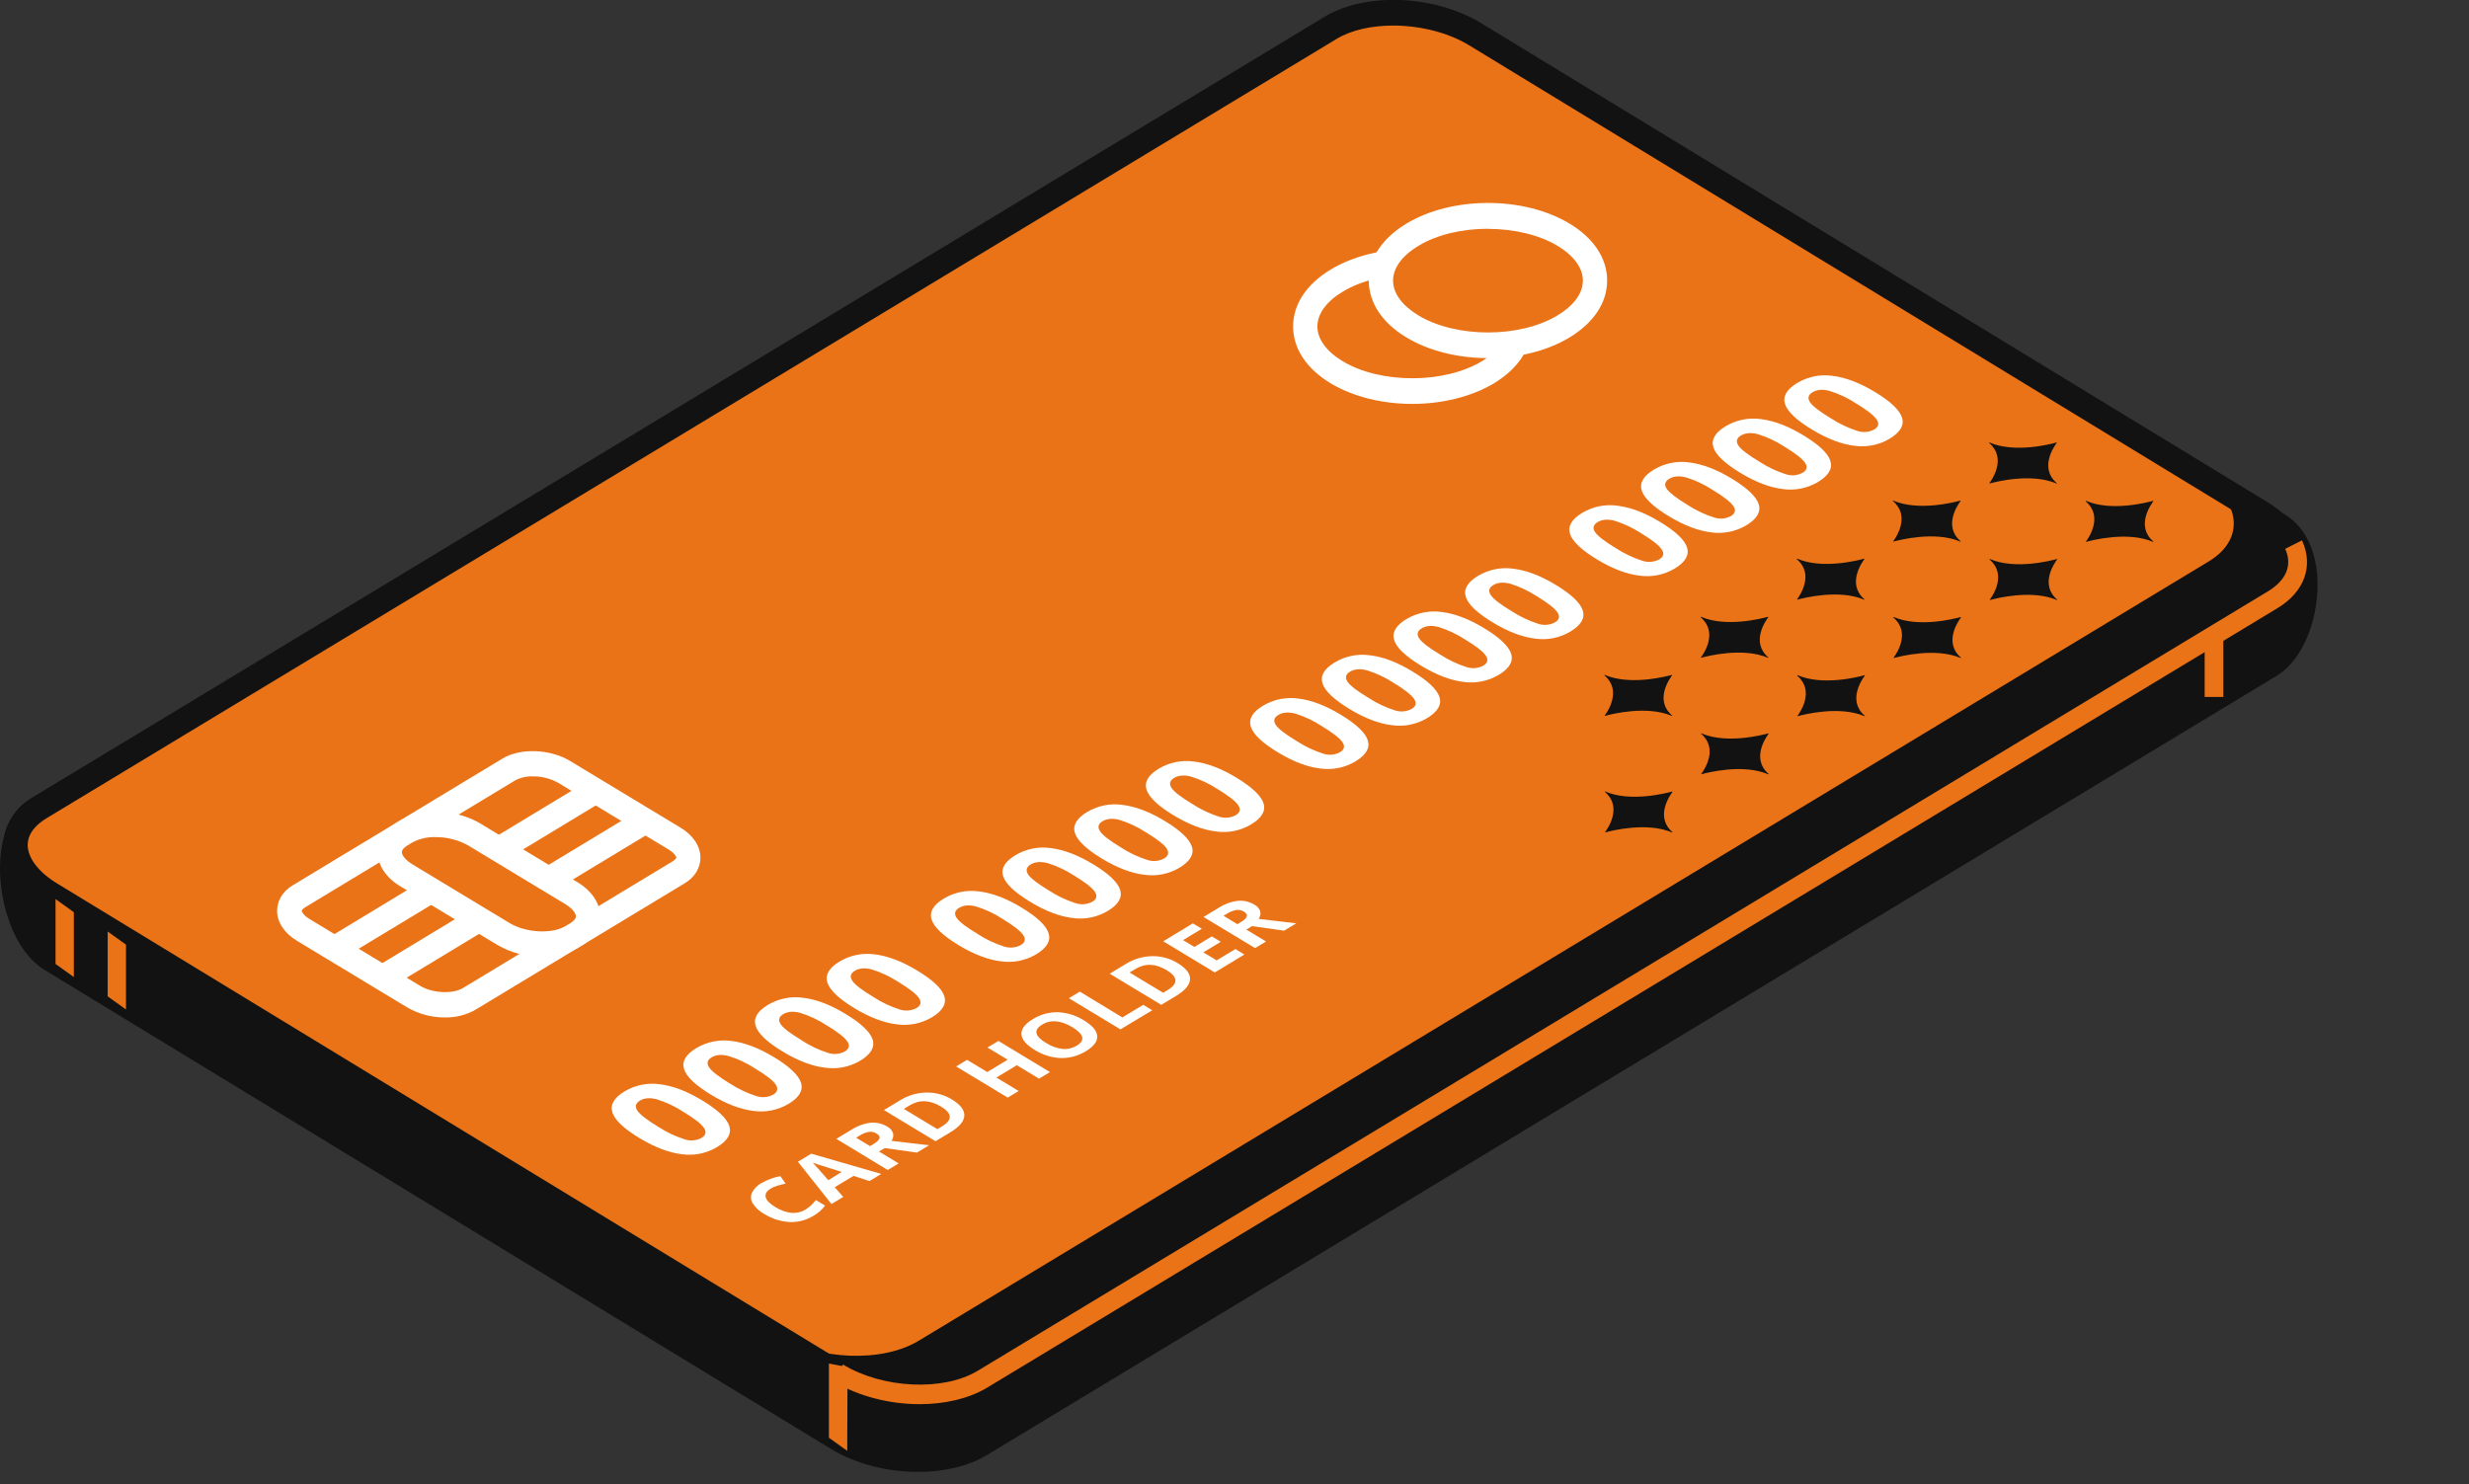 <svg width="163" height="98" viewBox="0 0 163 98" fill="none" xmlns="http://www.w3.org/2000/svg">
<rect x="0" y="0" width="163" height="98" fill="#333333" stroke="none"/>
<g clip-path="url(#clip0_1289_14966)">
<path d="M149.925 43.892L64.749 95.359C62.305 96.833 58.048 96.647 55.232 94.946L3.356 63.342C0.54 61.637 -0.144 55.035 2.294 53.562L87.849 6.122C90.292 4.649 94.549 4.834 97.365 6.535L150.472 34.704C153.282 36.405 152.363 42.417 149.925 43.892Z" fill="#121212"/>
<path d="M60.607 97.198C58.605 97.198 56.507 96.686 54.832 95.663L2.954 64.057C0.927 62.831 0 59.727 0 57.362C0 55.209 0.691 53.557 1.895 52.83L87.47 5.382C90.145 3.766 94.677 3.948 97.762 5.81L150.824 33.957C152.221 34.809 153 36.489 153 38.615C153 41.196 151.899 43.663 150.322 44.616L65.152 96.085C63.914 96.831 62.296 97.198 60.607 97.198ZM91.96 5.974C90.552 5.974 89.221 6.262 88.25 6.848L2.67 54.302C2.018 54.694 1.603 55.875 1.603 57.371C1.603 59.655 2.507 61.861 3.758 62.617L55.635 94.231C58.181 95.766 62.173 95.955 64.349 94.642L149.525 43.174C150.596 42.528 151.405 40.572 151.405 38.623C151.405 37.113 150.916 35.952 150.066 35.438L97.005 7.28C95.573 6.427 93.708 5.974 91.96 5.974Z" fill="#121212"/>
<path d="M149.926 39.607L64.75 91.076C62.306 92.549 58.05 92.365 55.233 90.663L3.358 59.057C0.541 57.352 0.235 54.779 2.673 53.306L87.85 1.84C90.293 0.365 94.55 0.551 97.367 2.252L149.244 33.858C152.06 35.56 152.365 38.139 149.926 39.607Z" fill="#EA7317"/>
<path d="M60.607 92.915C58.605 92.915 56.507 92.404 54.832 91.381L2.954 59.773C1.222 58.728 0.227 57.277 0.227 55.797C0.227 54.517 0.955 53.371 2.274 52.575L87.449 1.106C90.151 -0.525 94.682 -0.345 97.767 1.519L149.646 33.127C151.378 34.173 152.374 35.623 152.374 37.102C152.374 38.383 151.646 39.529 150.327 40.325L65.152 91.8C63.914 92.549 62.296 92.915 60.607 92.915ZM91.971 1.688C90.562 1.688 89.225 1.976 88.25 2.564L3.074 54.031C2.506 54.372 1.828 54.962 1.828 55.804C1.828 56.646 2.55 57.601 3.758 58.331L55.635 89.938C58.181 91.473 62.173 91.664 64.349 90.351L149.525 38.883C150.094 38.541 150.773 37.952 150.773 37.109C150.773 36.267 150.052 35.312 148.843 34.583L96.964 2.975C95.558 2.126 93.711 1.688 91.971 1.688Z" fill="#121212"/>
<path d="M149.348 33.858L97.473 2.252C97.439 2.232 97.4 2.218 97.365 2.198L145.139 31.32C147.957 33.025 148.262 35.597 145.823 37.07L60.647 88.539C58.236 89.995 54.054 89.826 51.237 88.179L55.346 90.663C58.162 92.368 62.422 92.549 64.863 91.076L150.026 39.607C152.469 38.139 152.165 35.56 149.348 33.858Z" fill="#121212"/>
<path d="M60.713 92.724C58.745 92.724 56.681 92.213 55.032 91.221L55.648 90.106C58.29 91.701 62.283 91.887 64.549 90.518L149.724 39.05C150.95 38.308 151.353 37.312 150.864 36.243L151.973 35.682C152.755 37.369 152.136 39.092 150.344 40.166L65.17 91.633C63.954 92.365 62.368 92.724 60.713 92.724Z" fill="#EA7317"/>
<path d="M44.817 57.599L30.97 65.969C30.031 66.537 28.393 66.465 27.309 65.81L20.006 61.398C18.923 60.743 18.806 59.752 19.744 59.181L33.591 50.81C34.529 50.244 36.168 50.314 37.251 50.969L44.554 55.383C45.636 56.041 45.755 57.031 44.817 57.599Z" fill="#EA7317"/>
<path d="M29.369 67.186C28.508 67.193 27.659 66.969 26.903 66.536L19.598 62.122C18.774 61.624 18.295 60.903 18.295 60.146C18.295 59.464 18.671 58.857 19.328 58.46L33.175 50.09C34.354 49.381 36.31 49.45 37.635 50.249L44.938 54.661C45.762 55.159 46.241 55.88 46.241 56.638C46.241 57.319 45.865 57.926 45.208 58.325L31.361 66.695C30.748 67.034 30.062 67.203 29.369 67.186ZM35.178 51.267C34.769 51.252 34.363 51.345 33.999 51.54L20.152 59.909C19.989 60.012 19.919 60.109 19.919 60.145C19.919 60.18 20.01 60.426 20.408 60.671L27.711 65.084C28.543 65.595 29.881 65.66 30.57 65.241L44.417 56.871C44.58 56.769 44.65 56.673 44.65 56.636C44.65 56.598 44.558 56.356 44.161 56.111L36.858 51.697C36.341 51.408 35.764 51.261 35.178 51.267Z" fill="white"/>
<path d="M38.043 61.691L37.734 61.879C36.584 62.572 34.577 62.485 33.249 61.682L26.829 57.804C25.501 57.002 25.363 55.788 26.503 55.095L26.814 54.907C27.955 54.213 29.971 54.3 31.297 55.101L37.719 58.982C39.048 59.792 39.193 60.995 38.043 61.691Z" fill="#EA7317"/>
<path d="M35.784 63.181C34.759 63.19 33.75 62.924 32.852 62.409L26.43 58.528C25.478 57.954 24.933 57.13 24.933 56.271C24.933 55.512 25.361 54.82 26.109 54.368L26.418 54.182C27.809 53.342 30.131 53.429 31.703 54.375L38.123 58.255C39.075 58.83 39.62 59.654 39.622 60.513C39.622 61.27 39.193 61.964 38.446 62.416L38.136 62.603C37.412 63.004 36.602 63.203 35.784 63.181ZM28.756 55.279C28.224 55.259 27.695 55.381 27.22 55.633L26.909 55.819C26.796 55.889 26.532 56.07 26.532 56.271C26.532 56.472 26.747 56.782 27.231 57.079L33.651 60.958C34.717 61.6 36.439 61.693 37.336 61.152L37.644 60.966C37.758 60.896 38.02 60.716 38.02 60.515C38.02 60.313 37.805 60.003 37.323 59.706L30.903 55.826C30.242 55.459 29.504 55.271 28.756 55.279Z" fill="white"/>
<path d="M31.315 59.924L24.928 63.79L25.729 65.239L32.115 61.374L31.315 59.924Z" fill="white"/>
<path d="M27.949 58.132L21.561 61.997L22.362 63.446L28.75 59.582L27.949 58.132Z" fill="white"/>
<path d="M41.961 53.637L35.573 57.501L36.374 58.951L42.761 55.086L41.961 53.637Z" fill="white"/>
<path d="M38.676 51.651L32.288 55.515L33.089 56.964L39.476 53.1L38.676 51.651Z" fill="white"/>
<path d="M98.235 18.532C100.994 20.2 100.994 22.904 98.235 24.571C95.475 26.239 91 26.239 88.241 24.571C85.481 22.904 85.481 20.2 88.241 18.532C91 16.865 95.474 16.87 98.235 18.532Z" fill="#EA7317"/>
<path d="M93.237 26.672C91.295 26.672 89.353 26.215 87.84 25.308C86.246 24.344 85.37 23.015 85.37 21.557C85.37 20.099 86.246 18.773 87.84 17.806C90.865 15.977 95.609 15.977 98.635 17.806C100.227 18.768 101.105 20.099 101.105 21.557C101.105 23.015 100.227 24.339 98.635 25.308C97.12 26.215 95.179 26.672 93.237 26.672ZM93.237 18.133C91.561 18.133 89.886 18.508 88.639 19.262C87.563 19.913 86.972 20.728 86.972 21.557C86.972 22.385 87.563 23.2 88.639 23.852C91.132 25.354 95.341 25.355 97.834 23.852C98.911 23.202 99.504 22.387 99.504 21.558C99.504 20.73 98.911 19.915 97.834 19.264C96.593 18.508 94.911 18.133 93.237 18.133Z" fill="white"/>
<path d="M103.231 15.518C105.99 17.186 105.99 19.89 103.231 21.557C100.471 23.224 95.996 23.224 93.237 21.557C90.477 19.89 90.477 17.186 93.237 15.518C95.996 13.851 100.471 13.851 103.231 15.518Z" fill="#EA7317"/>
<path d="M98.234 23.647C96.291 23.647 94.349 23.19 92.836 22.275C91.244 21.313 90.366 19.983 90.366 18.524C90.366 17.065 91.244 15.74 92.836 14.773C95.863 12.944 100.606 12.944 103.631 14.773C105.225 15.735 106.101 17.066 106.101 18.524C106.101 19.982 105.225 21.306 103.631 22.275C102.118 23.197 100.176 23.647 98.234 23.647ZM98.234 15.106C96.558 15.106 94.884 15.482 93.637 16.236C92.561 16.886 91.968 17.702 91.968 18.531C91.968 19.359 92.561 20.174 93.637 20.826C96.13 22.331 100.339 22.331 102.83 20.826C103.907 20.174 104.5 19.358 104.5 18.531C104.5 17.704 103.907 16.886 102.83 16.236C101.585 15.489 99.909 15.113 98.234 15.113V15.106Z" fill="white"/>
<path d="M46.356 72.663C47.387 73.287 47.985 73.851 48.148 74.356C48.31 74.86 48.039 75.325 47.333 75.75C46.632 76.167 45.82 76.332 45.021 76.219C44.161 76.118 43.231 75.765 42.231 75.16C41.187 74.532 40.586 73.963 40.428 73.455C40.269 72.947 40.541 72.484 41.242 72.064C41.948 71.647 42.764 71.484 43.567 71.599C44.427 71.704 45.356 72.059 46.356 72.663ZM43.461 74.41C44.007 74.765 44.594 75.043 45.209 75.239C45.575 75.359 45.973 75.324 46.315 75.142C46.605 74.971 46.655 74.743 46.468 74.471C46.281 74.2 45.826 73.849 45.108 73.415C44.559 73.058 43.967 72.779 43.347 72.588C42.901 72.474 42.533 72.505 42.244 72.681C41.955 72.857 41.901 73.08 42.081 73.35C42.276 73.619 42.736 73.972 43.461 74.41Z" fill="white"/>
<path d="M51.087 69.803C52.12 70.428 52.717 70.992 52.879 71.496C53.041 71.999 52.77 72.464 52.065 72.891C51.363 73.307 50.551 73.472 49.751 73.359C48.891 73.258 47.962 72.906 46.962 72.302C45.919 71.671 45.318 71.103 45.159 70.597C45.001 70.091 45.272 69.629 45.974 69.208C46.679 68.79 47.495 68.626 48.298 68.741C49.16 68.848 50.089 69.201 51.087 69.803ZM48.192 71.552C48.738 71.907 49.326 72.186 49.94 72.381C50.307 72.502 50.704 72.466 51.045 72.282C51.338 72.111 51.387 71.883 51.208 71.612C51.029 71.341 50.566 70.989 49.847 70.556C49.299 70.198 48.707 69.92 48.087 69.73C47.639 69.616 47.271 69.647 46.982 69.822C46.689 69.992 46.637 70.222 46.819 70.49C47.002 70.758 47.466 71.112 48.192 71.555V71.552Z" fill="white"/>
<path d="M55.816 66.953C56.85 67.576 57.447 68.141 57.608 68.645C57.769 69.15 57.497 69.615 56.794 70.04C56.092 70.456 55.279 70.62 54.48 70.507C53.62 70.406 52.69 70.054 51.69 69.45C50.646 68.82 50.045 68.251 49.886 67.745C49.723 67.234 49.999 66.779 50.701 66.354C51.406 65.937 52.222 65.773 53.024 65.889C53.888 65.99 54.819 66.344 55.816 66.953ZM52.923 68.7C53.469 69.055 54.056 69.333 54.671 69.529C54.852 69.589 55.043 69.611 55.233 69.594C55.423 69.578 55.608 69.522 55.777 69.43C56.068 69.254 56.119 69.03 55.93 68.76C55.741 68.489 55.288 68.138 54.57 67.704C54.021 67.347 53.43 67.069 52.81 66.877C52.362 66.765 51.996 66.797 51.706 66.971C51.416 67.145 51.359 67.372 51.543 67.64C51.727 67.907 52.196 68.253 52.923 68.693V68.7Z" fill="white"/>
<path d="M60.549 64.087C61.582 64.71 62.179 65.275 62.341 65.779C62.503 66.284 62.231 66.749 61.527 67.174C60.826 67.591 60.014 67.755 59.215 67.643C58.355 67.541 57.423 67.191 56.424 66.584C55.381 65.953 54.78 65.385 54.621 64.879C54.462 64.373 54.734 63.91 55.435 63.488C56.141 63.072 56.958 62.909 57.76 63.023C58.62 63.13 59.55 63.485 60.549 64.087ZM57.654 65.834C58.2 66.189 58.788 66.468 59.402 66.662C59.769 66.783 60.166 66.748 60.508 66.566C60.798 66.395 60.849 66.166 60.661 65.895C60.474 65.624 60.02 65.273 59.301 64.838C58.752 64.482 58.16 64.204 57.54 64.011C57.094 63.898 56.726 63.929 56.436 64.105C56.143 64.284 56.09 64.506 56.273 64.773C56.455 65.041 56.928 65.396 57.659 65.834H57.654Z" fill="white"/>
<path d="M67.433 59.926C68.465 60.55 69.063 61.115 69.225 61.621C69.386 62.127 69.115 62.592 68.41 63.016C67.709 63.432 66.897 63.596 66.098 63.483C65.238 63.382 64.308 63.029 63.306 62.426C62.263 61.795 61.661 61.227 61.503 60.721C61.344 60.215 61.616 59.752 62.317 59.331C63.023 58.914 63.84 58.751 64.644 58.866C65.505 58.969 66.435 59.323 67.433 59.926ZM64.54 61.674C65.085 62.03 65.672 62.309 66.287 62.504C66.654 62.624 67.051 62.589 67.394 62.406C67.683 62.235 67.734 62.005 67.545 61.736C67.356 61.466 66.905 61.113 66.186 60.68C65.638 60.322 65.046 60.044 64.425 59.853C63.979 59.741 63.611 59.771 63.321 59.947C63.031 60.123 62.975 60.346 63.158 60.615C63.34 60.885 63.813 61.236 64.538 61.667L64.54 61.674Z" fill="white"/>
<path d="M72.157 57.064C73.191 57.688 73.788 58.253 73.949 58.759C74.11 59.264 73.838 59.729 73.134 60.153C72.433 60.57 71.62 60.735 70.821 60.622C69.961 60.52 69.031 60.167 68.032 59.563C66.989 58.932 66.387 58.364 66.227 57.858C66.064 57.357 66.34 56.893 67.042 56.469C67.747 56.051 68.564 55.888 69.366 56.004C70.233 56.11 71.163 56.464 72.157 57.064ZM69.264 58.813C69.809 59.168 70.397 59.447 71.012 59.642C71.378 59.763 71.775 59.728 72.116 59.544C72.408 59.374 72.458 59.146 72.269 58.874C72.08 58.603 71.629 58.251 70.911 57.818C70.362 57.461 69.769 57.183 69.15 56.991C68.702 56.88 68.335 56.909 68.045 57.084C67.755 57.26 67.7 57.485 67.882 57.753C68.065 58.02 68.542 58.378 69.269 58.817L69.264 58.813Z" fill="white"/>
<path d="M76.892 54.208C77.925 54.834 78.523 55.4 78.684 55.903C78.847 56.414 78.57 56.873 77.87 57.298C77.169 57.714 76.357 57.879 75.558 57.766C74.696 57.666 73.766 57.313 72.766 56.709C71.722 56.078 71.122 55.51 70.964 55.004C70.807 54.499 71.078 54.035 71.779 53.615C72.484 53.198 73.301 53.034 74.103 53.15C74.96 53.254 75.894 53.608 76.892 54.208ZM73.999 55.959C74.545 56.314 75.132 56.592 75.747 56.786C76.113 56.908 76.51 56.873 76.852 56.689C77.143 56.518 77.194 56.29 77.015 56.019C76.835 55.748 76.363 55.397 75.654 54.964C75.106 54.605 74.513 54.327 73.893 54.137C73.447 54.024 73.079 54.055 72.789 54.229C72.499 54.403 72.444 54.629 72.626 54.897C72.808 55.165 73.273 55.519 73.999 55.959Z" fill="white"/>
<path d="M81.624 51.351C82.656 51.977 83.253 52.544 83.415 53.045C83.578 53.547 83.3 54.014 82.601 54.438C81.9 54.856 81.088 55.021 80.289 54.907C79.429 54.806 78.499 54.454 77.497 53.85C76.454 53.22 75.852 52.651 75.694 52.145C75.531 51.634 75.808 51.179 76.508 50.754C77.214 50.337 78.031 50.173 78.835 50.289C79.696 50.393 80.626 50.747 81.624 51.351ZM78.73 53.099C79.276 53.454 79.863 53.733 80.478 53.929C80.845 54.049 81.242 54.013 81.584 53.83C81.874 53.654 81.925 53.43 81.737 53.16C81.547 52.89 81.096 52.538 80.377 52.105C79.829 51.746 79.237 51.468 78.616 51.278C78.17 51.165 77.802 51.197 77.512 51.371C77.222 51.545 77.166 51.77 77.349 52.04C77.531 52.309 78.004 52.66 78.73 53.099Z" fill="white"/>
<path d="M88.507 47.191C89.54 47.817 90.137 48.381 90.299 48.884C90.461 49.386 90.189 49.852 89.484 50.28C88.783 50.696 87.97 50.861 87.171 50.749C86.311 50.649 85.381 50.296 84.38 49.69C83.337 49.062 82.736 48.493 82.577 47.985C82.418 47.477 82.69 47.014 83.392 46.596C84.097 46.178 84.914 46.015 85.716 46.13C86.58 46.235 87.51 46.588 88.507 47.191ZM85.614 48.94C86.159 49.295 86.746 49.574 87.36 49.769C87.727 49.89 88.124 49.855 88.466 49.671C88.758 49.501 88.806 49.271 88.619 49.001C88.432 48.732 87.977 48.379 87.259 47.946C86.711 47.587 86.12 47.309 85.5 47.119C85.052 47.005 84.684 47.036 84.395 47.211C84.102 47.382 84.048 47.612 84.232 47.88C84.416 48.147 84.887 48.502 85.614 48.94Z" fill="white"/>
<path d="M93.238 44.333C94.271 44.957 94.868 45.522 95.03 46.026C95.193 46.538 94.915 46.996 94.216 47.421C93.515 47.838 92.703 48.003 91.904 47.89C91.044 47.789 90.114 47.436 89.114 46.833C88.071 46.201 87.47 45.632 87.31 45.128C87.147 44.616 87.422 44.161 88.125 43.738C88.829 43.32 89.646 43.157 90.448 43.273C91.311 43.374 92.241 43.727 93.238 44.333ZM90.343 46.081C90.889 46.437 91.478 46.716 92.093 46.911C92.459 47.031 92.856 46.995 93.198 46.812C93.489 46.642 93.54 46.412 93.351 46.142C93.162 45.873 92.71 45.52 91.992 45.085C91.443 44.728 90.851 44.451 90.231 44.26C89.783 44.146 89.417 44.178 89.127 44.354C88.837 44.529 88.781 44.753 88.964 45.022C89.146 45.291 89.617 45.641 90.343 46.081Z" fill="white"/>
<path d="M97.969 41.474C99.001 42.098 99.599 42.662 99.761 43.167C99.922 43.672 99.651 44.137 98.946 44.563C98.244 44.978 97.432 45.143 96.633 45.032C95.773 44.93 94.843 44.577 93.842 43.973C92.799 43.343 92.198 42.774 92.04 42.268C91.883 41.763 92.154 41.3 92.855 40.879C93.56 40.462 94.377 40.298 95.18 40.413C96.041 40.518 96.971 40.871 97.969 41.474ZM95.076 43.223C95.621 43.578 96.209 43.857 96.823 44.052C97.189 44.172 97.586 44.137 97.928 43.955C98.219 43.784 98.27 43.556 98.083 43.285C97.895 43.013 97.439 42.661 96.722 42.228C96.174 41.87 95.581 41.592 94.961 41.401C94.514 41.287 94.146 41.318 93.857 41.494C93.568 41.67 93.514 41.893 93.694 42.163C93.888 42.435 94.349 42.789 95.076 43.223Z" fill="white"/>
<path d="M102.699 38.615C103.732 39.24 104.329 39.805 104.491 40.31C104.654 40.821 104.374 41.28 103.677 41.704C102.975 42.121 102.163 42.286 101.363 42.173C100.503 42.072 99.573 41.72 98.573 41.116C97.529 40.485 96.928 39.917 96.769 39.411C96.611 38.905 96.882 38.442 97.584 38.022C98.289 37.604 99.106 37.441 99.909 37.556C100.772 37.66 101.702 38.013 102.699 38.615ZM99.806 40.364C100.351 40.719 100.938 40.997 101.552 41.193C101.919 41.315 102.317 41.279 102.658 41.096C102.95 40.925 102.999 40.697 102.812 40.426C102.624 40.154 102.171 39.803 101.451 39.368C100.903 39.011 100.31 38.733 99.69 38.543C99.244 38.43 98.876 38.46 98.588 38.635C98.294 38.806 98.24 39.036 98.425 39.304C98.609 39.571 99.079 39.926 99.806 40.364Z" fill="white"/>
<path d="M109.582 34.457C110.616 35.081 111.213 35.645 111.374 36.15C111.537 36.661 111.26 37.12 110.56 37.546C109.858 37.961 109.045 38.125 108.246 38.013C107.386 37.912 106.456 37.559 105.456 36.956C104.412 36.325 103.81 35.757 103.651 35.251C103.488 34.739 103.765 34.284 104.465 33.861C105.171 33.444 105.987 33.281 106.79 33.396C107.654 33.501 108.585 33.854 109.582 34.457ZM106.689 36.206C107.235 36.56 107.823 36.838 108.437 37.034C108.804 37.154 109.201 37.119 109.543 36.935C109.835 36.759 109.886 36.536 109.696 36.267C109.507 35.994 109.054 35.643 108.336 35.208C107.787 34.852 107.195 34.575 106.577 34.382C106.129 34.271 105.762 34.301 105.472 34.477C105.182 34.653 105.125 34.878 105.309 35.144C105.493 35.41 105.962 35.766 106.692 36.206H106.689Z" fill="white"/>
<path d="M114.314 31.597C115.347 32.222 115.944 32.787 116.106 33.29C116.269 33.802 115.991 34.262 115.292 34.687C114.59 35.102 113.779 35.267 112.98 35.156C112.12 35.054 111.19 34.702 110.19 34.097C109.146 33.466 108.545 32.898 108.386 32.392C108.223 31.891 108.499 31.425 109.201 31.002C109.906 30.585 110.723 30.422 111.525 30.537C112.387 30.642 113.316 30.995 114.314 31.597ZM111.419 33.347C111.966 33.702 112.554 33.98 113.169 34.175C113.535 34.297 113.932 34.262 114.274 34.078C114.564 33.901 114.615 33.677 114.427 33.408C114.236 33.137 113.785 32.786 113.066 32.351C112.518 31.993 111.926 31.715 111.306 31.524C110.859 31.41 110.491 31.442 110.201 31.618C109.911 31.794 109.857 32.017 110.038 32.286C110.237 32.554 110.693 32.908 111.416 33.347H111.419Z" fill="white"/>
<path d="M119.045 28.74C120.08 29.364 120.677 29.928 120.837 30.433C120.997 30.938 120.725 31.402 120.023 31.828C119.321 32.243 118.509 32.408 117.709 32.296C116.849 32.195 115.918 31.842 114.917 31.238C113.875 30.607 113.272 30.044 113.115 29.533C112.959 29.021 113.228 28.566 113.93 28.143C114.636 27.725 115.453 27.561 116.256 27.676C117.12 27.782 118.049 28.136 119.045 28.74ZM116.154 30.487C116.699 30.843 117.287 31.122 117.901 31.318C118.268 31.437 118.664 31.402 119.006 31.219C119.298 31.048 119.348 30.818 119.159 30.549C118.97 30.279 118.517 29.927 117.8 29.492C117.252 29.134 116.66 28.857 116.04 28.667C115.592 28.552 115.225 28.585 114.933 28.76C114.642 28.936 114.588 29.159 114.77 29.427C114.953 29.695 115.427 30.048 116.154 30.487Z" fill="white"/>
<path d="M123.775 25.881C124.808 26.505 125.406 27.069 125.566 27.574C125.727 28.079 125.456 28.544 124.752 28.97C124.05 29.386 123.238 29.55 122.439 29.438C121.579 29.337 120.648 28.985 119.648 28.379C118.604 27.75 118.003 27.182 117.843 26.674C117.688 26.162 117.957 25.709 118.658 25.284C119.363 24.867 120.18 24.703 120.982 24.819C121.846 24.924 122.776 25.279 123.775 25.881ZM120.883 27.63C121.428 27.985 122.015 28.263 122.629 28.459C122.996 28.579 123.393 28.543 123.735 28.36C124.025 28.185 124.076 27.962 123.888 27.692C123.701 27.421 123.247 27.069 122.528 26.634C121.98 26.277 121.387 25.999 120.767 25.808C120.321 25.694 119.953 25.725 119.664 25.901C119.37 26.072 119.317 26.3 119.501 26.57C119.686 26.839 120.156 27.192 120.883 27.63Z" fill="white"/>
<path d="M50.877 78.49C50.605 78.66 50.498 78.841 50.552 79.056C50.605 79.27 50.819 79.485 51.182 79.707C51.942 80.161 52.606 80.218 53.174 79.877C53.438 79.711 53.672 79.497 53.863 79.245L54.469 79.61C54.265 79.888 54.005 80.117 53.709 80.281C53.228 80.577 52.677 80.721 52.12 80.696C51.524 80.661 50.946 80.474 50.434 80.152C50.139 79.991 49.886 79.757 49.698 79.47C49.632 79.367 49.592 79.248 49.582 79.124C49.573 79.001 49.593 78.877 49.642 78.764C49.784 78.486 50.006 78.261 50.276 78.121C50.663 77.901 51.081 77.748 51.514 77.666L51.868 78.16C51.681 78.201 51.498 78.246 51.324 78.297C51.168 78.341 51.018 78.406 50.877 78.49Z" fill="white"/>
<path d="M57.404 77.99L56.347 77.649L55.107 78.398L55.669 79.037L54.892 79.507L52.677 76.716L53.558 76.183L58.181 77.52L57.404 77.99ZM55.57 77.388C54.608 77.084 54.065 76.913 53.941 76.877C53.817 76.838 53.719 76.803 53.651 76.776C53.799 76.927 54.144 77.313 54.685 77.934L55.57 77.388Z" fill="white"/>
<path d="M58.025 76.037L59.328 76.826L58.607 77.262L55.215 75.204L56.207 74.606C56.595 74.353 57.033 74.193 57.487 74.139C57.871 74.105 58.255 74.197 58.585 74.401C58.756 74.487 58.889 74.638 58.955 74.824C58.977 74.912 58.98 75.004 58.962 75.093C58.944 75.181 58.907 75.265 58.852 75.336C60.13 75.488 60.958 75.585 61.338 75.626L60.537 76.11L58.419 75.813L58.025 76.037ZM57.44 75.684L57.673 75.542C57.901 75.404 58.03 75.279 58.062 75.167C58.095 75.054 58.03 74.95 57.867 74.853C57.714 74.756 57.534 74.718 57.357 74.744C57.138 74.786 56.929 74.871 56.74 74.995L56.52 75.128L57.44 75.684Z" fill="white"/>
<path d="M62.848 72.606C63.408 72.947 63.68 73.3 63.663 73.673C63.645 74.047 63.337 74.415 62.727 74.778L61.761 75.361L58.358 73.303L59.427 72.657C59.953 72.332 60.551 72.156 61.162 72.146C61.754 72.135 62.337 72.294 62.848 72.606ZM62.118 73.07C61.386 72.629 60.698 72.603 60.053 72.993L59.668 73.225L61.887 74.565L62.195 74.376C62.89 73.958 62.873 73.52 62.118 73.07Z" fill="white"/>
<path d="M69.316 70.794L68.596 71.228L67.129 70.34L65.782 71.155L67.249 72.043L66.525 72.48L63.122 70.422L63.844 69.986L65.178 70.792L66.525 69.979L65.191 69.172L65.911 68.737L69.316 70.794Z" fill="white"/>
<path d="M71.557 67.379C72.121 67.72 72.412 68.061 72.436 68.415C72.461 68.77 72.212 69.097 71.689 69.416C71.188 69.724 70.615 69.881 70.034 69.868C69.425 69.845 68.832 69.661 68.31 69.332C67.745 68.992 67.453 68.645 67.434 68.294C67.414 67.943 67.667 67.61 68.191 67.297C68.69 66.987 69.262 66.83 69.841 66.843C70.447 66.867 71.038 67.051 71.557 67.379ZM69.073 68.879C69.4 69.089 69.767 69.221 70.148 69.266C70.474 69.297 70.801 69.222 71.084 69.049C71.661 68.708 71.563 68.296 70.801 67.835C70.038 67.375 69.362 67.312 68.791 67.665C68.504 67.839 68.384 68.028 68.431 68.233C68.477 68.437 68.691 68.653 69.073 68.879Z" fill="white"/>
<path d="M73.968 67.975L70.565 65.918L71.287 65.481L74.096 67.186L75.475 66.353L76.072 66.712L73.968 67.975Z" fill="white"/>
<path d="M77.75 63.6C78.311 63.941 78.583 64.294 78.565 64.666C78.547 65.038 78.239 65.408 77.63 65.772L76.664 66.354L73.261 64.298L74.329 63.651C74.856 63.327 75.454 63.15 76.064 63.14C76.656 63.128 77.239 63.288 77.75 63.6ZM77.021 64.064C76.289 63.622 75.601 63.596 74.957 63.987L74.572 64.218L76.789 65.558L77.097 65.372C77.793 64.948 77.768 64.512 77.021 64.064Z" fill="white"/>
<path d="M82.153 63.031L80.198 64.216L76.795 62.158L78.75 60.975L79.343 61.331L78.103 62.08L78.851 62.532L80.003 61.836L80.594 62.192L79.442 62.888L80.32 63.418L81.558 62.671L82.153 63.031Z" fill="white"/>
<path d="M82.278 61.382L83.582 62.172L82.86 62.608L79.455 60.552L80.447 59.952C80.836 59.699 81.273 59.54 81.728 59.485C82.111 59.45 82.495 59.542 82.826 59.747C82.996 59.834 83.128 59.984 83.195 60.169C83.218 60.256 83.22 60.348 83.203 60.437C83.185 60.526 83.148 60.609 83.094 60.68C84.371 60.833 85.199 60.929 85.579 60.971L84.777 61.456L82.659 61.157L82.278 61.382ZM81.692 61.029L81.925 60.888C82.154 60.75 82.283 60.626 82.314 60.513C82.345 60.4 82.283 60.298 82.12 60.197C81.966 60.102 81.786 60.065 81.609 60.092C81.39 60.133 81.18 60.218 80.991 60.341L80.773 60.472L81.692 61.029Z" fill="white"/>
<path d="M4.875 64.519L3.666 63.655V59.371L4.875 60.237V64.519Z" fill="#EA7317"/>
<path d="M146.78 41.74H145.549V46.023H146.78V41.74Z" fill="#EA7317"/>
<path d="M8.318 66.662L7.109 65.796V61.514L8.318 62.38V66.662Z" fill="#EA7317"/>
<path d="M55.932 95.807L54.724 94.941V90.042L55.954 90.279L55.932 95.807Z" fill="#EA7317"/>
<path d="M105.952 52.29C107.123 53.289 106.153 54.697 105.968 54.943C105.959 54.955 105.98 54.968 106.001 54.962C106.405 54.851 108.731 54.263 110.385 54.97C110.408 54.97 110.434 54.97 110.417 54.95C109.246 53.95 110.235 52.535 110.417 52.29C110.427 52.278 110.406 52.264 110.385 52.271C109.978 52.384 107.633 52.979 105.986 52.271C105.96 52.256 105.934 52.271 105.952 52.29Z" fill="#121212"/>
<path d="M112.3 48.449C113.471 49.448 112.5 50.856 112.316 51.102C112.306 51.114 112.328 51.126 112.349 51.12C112.753 51.01 115.081 50.42 116.733 51.129C116.755 51.129 116.782 51.129 116.765 51.109C115.596 50.11 116.584 48.694 116.765 48.449C116.775 48.437 116.754 48.423 116.733 48.43C116.325 48.543 113.981 49.138 112.334 48.43C112.31 48.42 112.284 48.435 112.3 48.449Z" fill="#121212"/>
<path d="M118.649 44.618C119.82 45.617 118.849 47.025 118.667 47.27C118.657 47.282 118.678 47.294 118.698 47.289C119.103 47.178 121.429 46.589 123.081 47.289C123.106 47.3 123.132 47.289 123.114 47.27C121.944 46.271 122.933 44.856 123.114 44.611C123.124 44.599 123.104 44.585 123.083 44.59C122.676 44.705 120.33 45.3 118.685 44.59C118.658 44.584 118.632 44.599 118.649 44.618Z" fill="#121212"/>
<path d="M124.998 40.777C126.169 41.776 125.197 43.184 125.014 43.428C125.005 43.441 125.026 43.453 125.047 43.448C125.451 43.337 127.777 42.748 129.431 43.448C129.454 43.458 129.48 43.448 129.463 43.429C128.292 42.431 129.281 41.015 129.463 40.77C129.473 40.758 129.452 40.744 129.431 40.749C129.023 40.862 126.678 41.457 125.032 40.749C125.006 40.748 124.98 40.763 124.998 40.777Z" fill="#121212"/>
<path d="M131.347 36.946C132.518 37.945 131.547 39.353 131.363 39.597C131.353 39.611 131.375 39.622 131.396 39.617C131.8 39.505 134.128 38.917 135.779 39.617C135.802 39.627 135.828 39.617 135.812 39.597C134.642 38.599 135.631 37.184 135.812 36.939C135.822 36.925 135.801 36.913 135.779 36.918C135.372 37.031 133.028 37.626 131.381 36.918C131.357 36.912 131.331 36.927 131.347 36.946Z" fill="#121212"/>
<path d="M137.696 33.105C138.867 34.104 137.896 35.512 137.713 35.756C137.704 35.768 137.725 35.781 137.745 35.776C138.15 35.664 140.476 35.075 142.128 35.776C142.153 35.786 142.179 35.776 142.161 35.756C140.991 34.758 141.98 33.343 142.161 33.098C142.161 33.084 142.149 33.072 142.128 33.077C141.721 33.19 139.375 33.785 137.73 33.077C137.705 33.074 137.679 33.091 137.696 33.105Z" fill="#121212"/>
<path d="M105.924 44.597C107.095 45.597 106.124 47.005 105.942 47.249C105.932 47.261 105.953 47.274 105.973 47.269C106.379 47.157 108.705 46.568 110.357 47.269C110.381 47.279 110.407 47.269 110.391 47.249C109.22 46.251 110.208 44.836 110.391 44.591C110.401 44.577 110.379 44.565 110.358 44.57C109.951 44.683 107.605 45.278 105.952 44.57C105.934 44.569 105.908 44.584 105.924 44.597Z" fill="#121212"/>
<path d="M112.276 40.761C113.447 41.759 112.476 43.169 112.292 43.412C112.282 43.424 112.303 43.438 112.324 43.433C112.728 43.32 115.056 42.732 116.708 43.433C116.731 43.443 116.757 43.433 116.741 43.412C115.57 42.413 116.558 41 116.741 40.755C116.751 40.741 116.729 40.729 116.708 40.734C116.301 40.846 113.957 41.441 112.31 40.734C112.285 40.731 112.259 40.748 112.276 40.761Z" fill="#121212"/>
<path d="M118.623 36.925C119.795 37.923 118.824 39.331 118.639 39.576C118.63 39.588 118.651 39.602 118.672 39.595C119.076 39.484 121.404 38.896 123.056 39.595C123.079 39.605 123.105 39.595 123.088 39.575C121.919 38.576 122.907 37.162 123.088 36.915C123.098 36.903 123.077 36.889 123.057 36.896C122.649 37.009 120.304 37.604 118.659 36.896C118.633 36.895 118.607 36.91 118.623 36.925Z" fill="#121212"/>
<path d="M124.971 33.089C126.142 34.086 125.171 35.495 124.989 35.74C124.979 35.752 125 35.766 125.02 35.759C125.425 35.648 127.752 35.06 129.405 35.759C129.428 35.769 129.454 35.759 129.438 35.739C128.267 34.739 129.255 33.324 129.438 33.079C129.448 33.067 129.426 33.053 129.405 33.06C128.998 33.173 126.652 33.768 124.999 33.06C124.981 33.058 124.955 33.074 124.971 33.089Z" fill="#121212"/>
<path d="M131.32 29.251C132.491 30.25 131.521 31.659 131.337 31.904C131.327 31.916 131.348 31.928 131.369 31.923C131.773 31.812 134.099 31.222 135.753 31.923C135.776 31.923 135.802 31.923 135.785 31.902C134.614 30.903 135.603 29.488 135.785 29.243C135.795 29.231 135.774 29.217 135.753 29.224C135.346 29.337 133.001 29.931 131.354 29.224C131.33 29.222 131.302 29.238 131.32 29.251Z" fill="#121212"/>
</g>
<defs>
<clipPath id="clip0_1289_14966">
<rect width="163" height="98" fill="white"/>
</clipPath>
</defs>
</svg>

